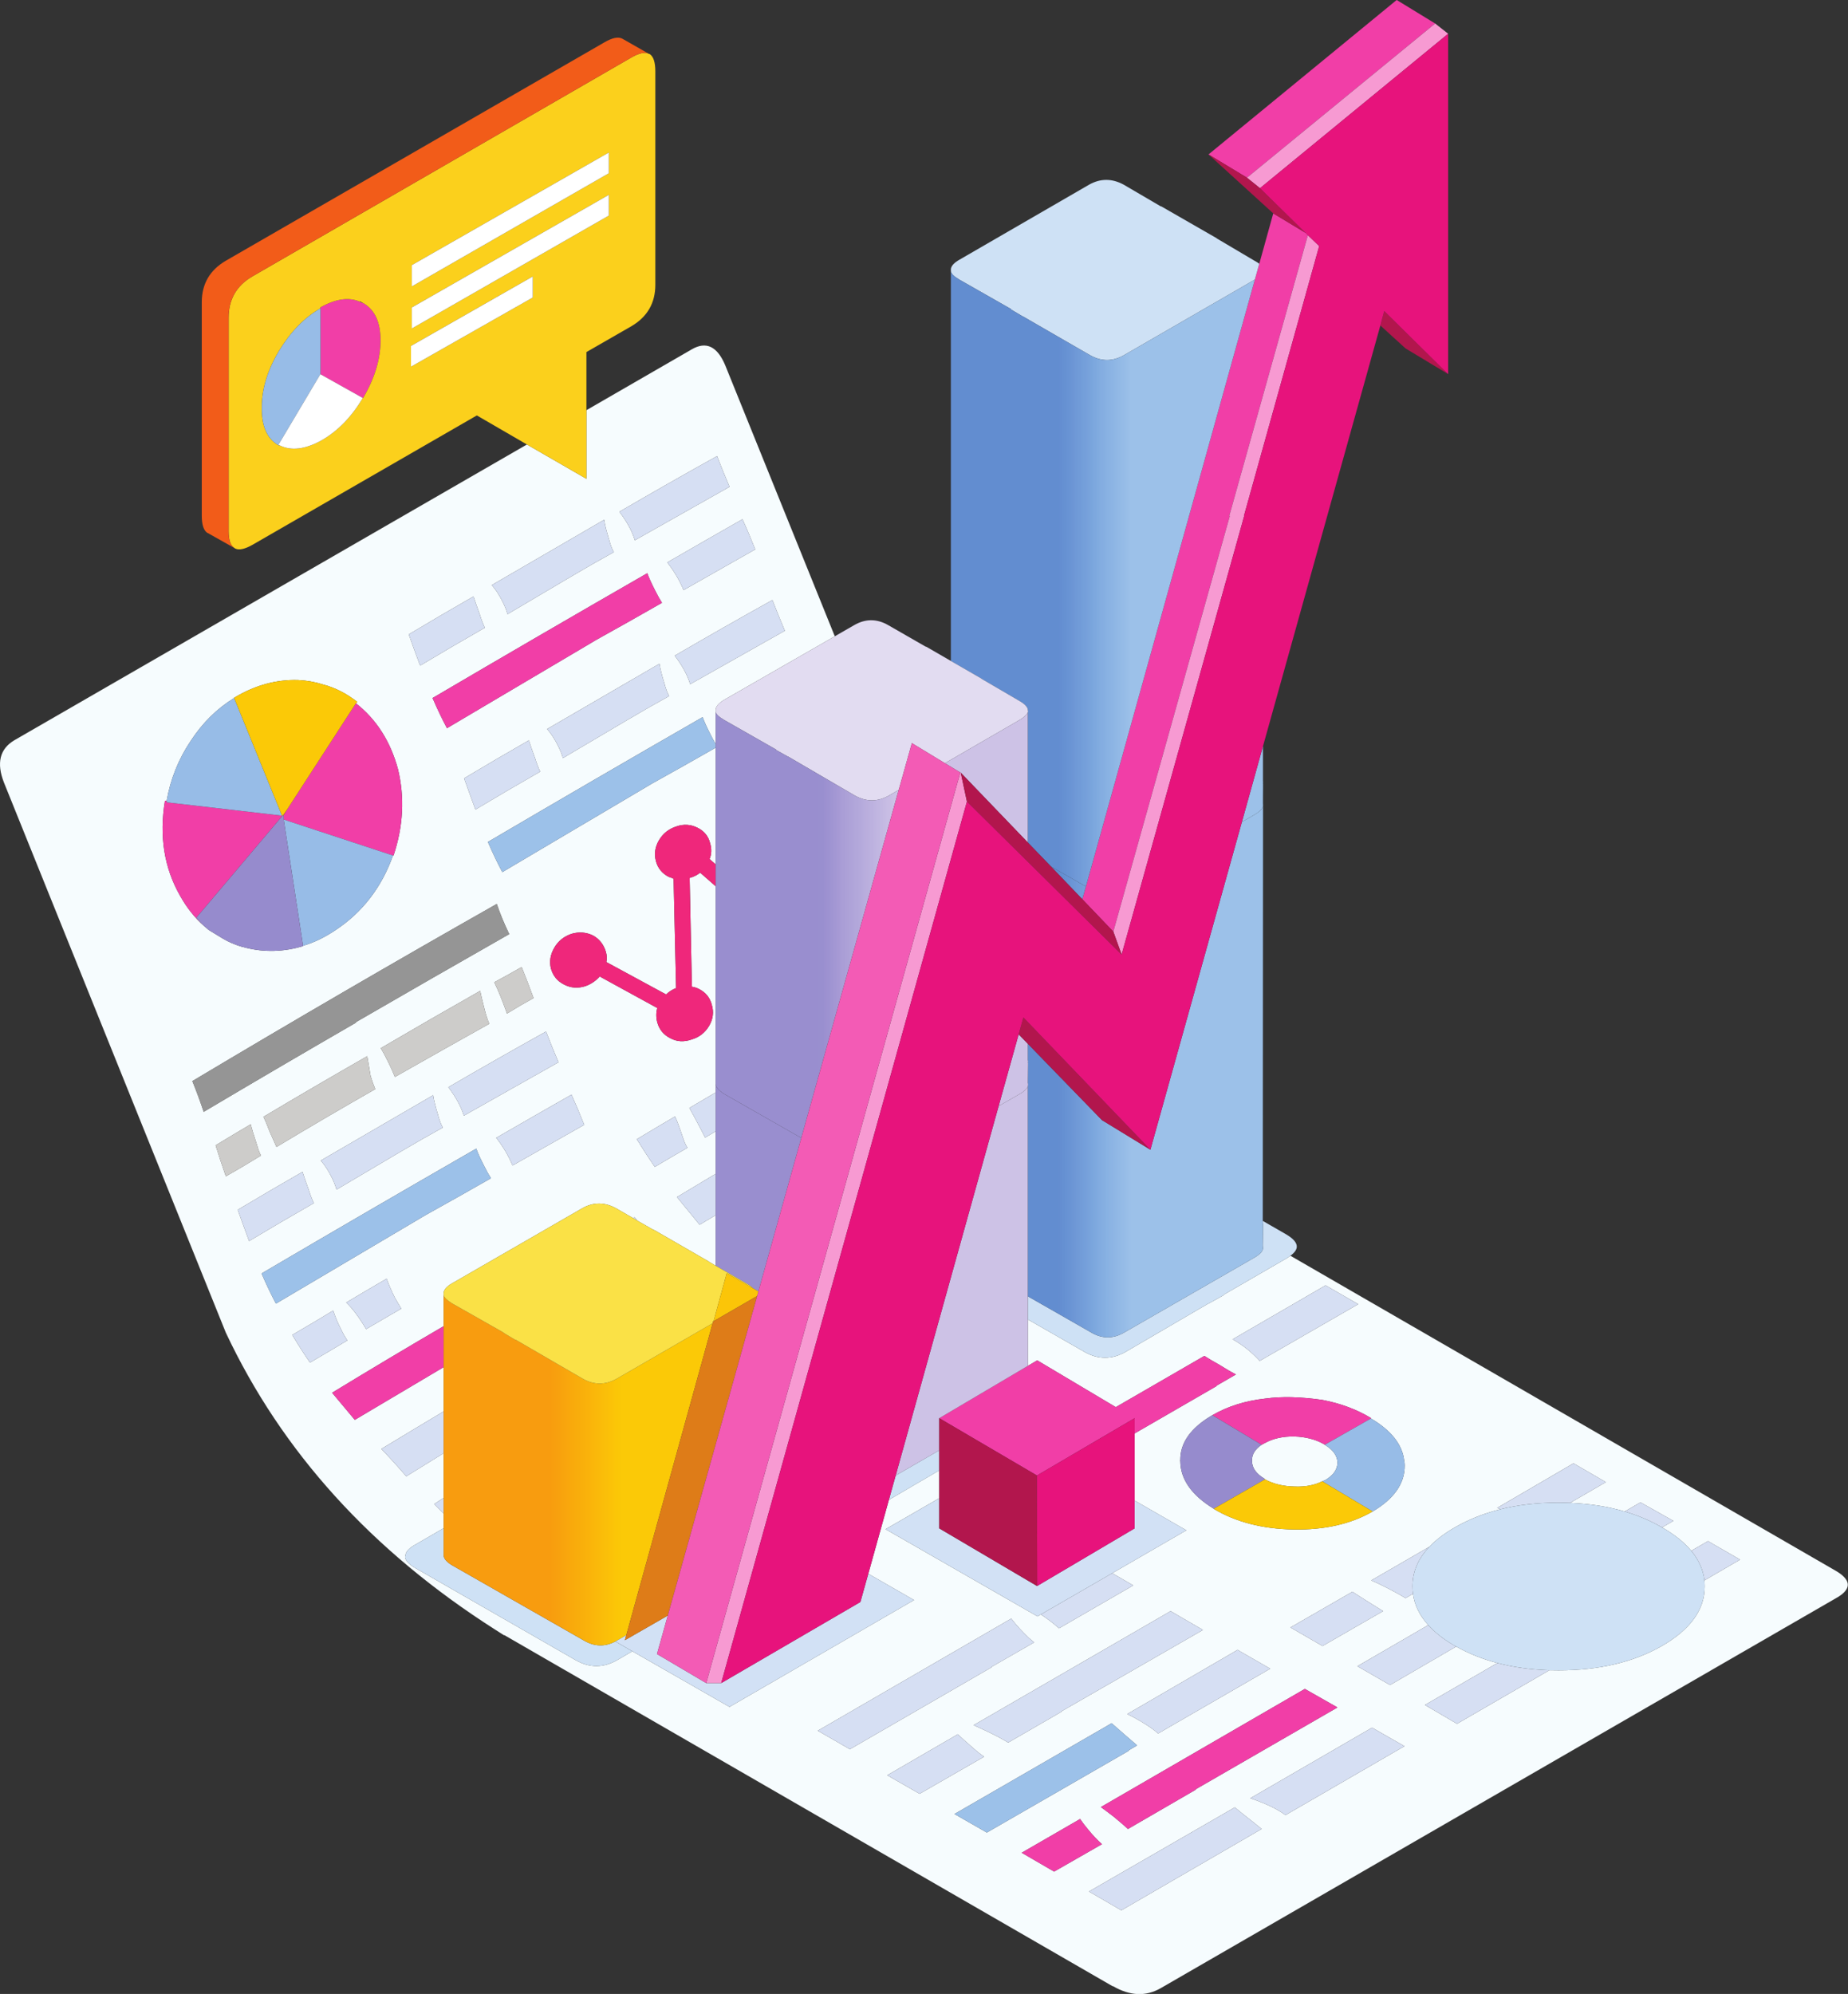 <?xml version="1.0" encoding="UTF-8"?><svg xmlns="http://www.w3.org/2000/svg" xmlns:xlink="http://www.w3.org/1999/xlink" height="360.2" preserveAspectRatio="xMidYMid meet" version="1.0" viewBox="0.0 -0.0 333.9 360.2" width="333.9" zoomAndPan="magnify"><rect x="0.0" y="-0.0" width="333.9" height="360.2" fill="#333333" stroke="none"/><defs><clipPath id="a"><path d="M 0 62 L 333.871 62 L 333.871 360.23 L 0 360.23 Z M 0 62"/></clipPath><clipPath id="b"><path d="M 65 54 L 66 54 L 66 55 L 65 55 Z M 65 54"/></clipPath><clipPath id="c"><path d="M 65.605 54.746 C 65.406 54.68 65.207 54.598 65.008 54.496 L 65.055 54.445 L 65.605 54.746"/></clipPath><clipPath id="d"><path d="M 51 146 L 52 146 L 52 148 L 51 148 Z M 51 146"/></clipPath><clipPath id="e"><path d="M 51.305 147.098 L 51.93 146.148 L 51.305 147.148 Z M 51.305 147.098"/></clipPath><clipPath id="g"><path d="M 171 48 L 229 48 L 229 161 L 171 161 Z M 171 48"/></clipPath><clipPath id="h"><path d="M 196.207 160.148 L 189.906 156.547 L 185.707 152.195 L 185.707 128.648 L 185.758 128.598 L 185.758 128.547 C 185.758 128.445 185.738 128.363 185.707 128.297 C 185.707 128.23 185.707 128.18 185.707 128.148 C 185.605 127.648 185.09 127.129 184.156 126.598 L 177.305 122.598 L 177.355 122.598 L 171.805 119.398 L 171.805 48.945 C 171.812 49.387 172.312 49.902 173.305 50.496 L 182.707 55.848 L 182.656 55.898 L 184.758 57.148 L 184.805 57.148 L 197.008 64.195 C 199.039 65.328 201.074 65.312 203.105 64.148 L 226.656 50.547 C 226.684 50.531 226.707 50.516 226.73 50.496 Z M 228.207 141.195 L 228.207 141.371 C 228.195 141.426 228.176 141.484 228.156 141.547 L 228.207 141.496 L 228.207 142.398 L 228.156 145.098 C 228.18 145.168 228.199 145.242 228.207 145.32 L 228.207 145.57 C 228.133 146.082 227.633 146.609 226.707 147.148 L 224.383 148.496 L 228.156 134.945 L 228.156 140.996 C 228.184 141.062 228.199 141.129 228.207 141.195"/></clipPath><clipPath id="j"><path d="M 185 134 L 229 134 L 229 242 L 185 242 Z M 185 134"/></clipPath><clipPath id="k"><path d="M 189.906 156.547 L 196.207 160.148 L 195.555 162.445 Z M 228.156 220.547 L 228.156 220.996 C 228.223 221.164 228.223 221.348 228.156 221.547 L 228.207 221.496 L 228.156 225.098 C 228.391 225.766 227.906 226.445 226.707 227.148 L 203.156 240.695 C 201.125 241.898 199.09 241.879 197.055 240.648 L 185.707 234.172 L 185.707 196.246 C 185.781 196.027 185.781 195.809 185.707 195.598 L 185.758 191.996 L 185.707 192.047 C 185.773 191.848 185.773 191.664 185.707 191.496 L 185.707 188.547 L 199.105 202.348 L 207.855 207.695 L 224.383 148.496 L 226.707 147.148 C 227.633 146.609 228.133 146.082 228.207 145.57 Z M 228.207 145.32 C 228.199 145.242 228.18 145.168 228.156 145.098 L 228.207 142.398 Z M 228.207 141.371 L 228.207 141.496 L 228.156 141.547 C 228.176 141.484 228.195 141.426 228.207 141.371 Z M 228.156 134.945 L 228.207 134.773 L 228.207 141.195 C 228.199 141.129 228.184 141.062 228.156 140.996 L 228.156 134.945"/></clipPath><clipPath id="m"><path d="M 129 195 L 186 195 L 186 267 L 129 267 Z M 129 195"/></clipPath><clipPath id="n"><path d="M 144.781 205.57 L 137.031 233.297 L 136.082 232.746 C 135.84 232.484 135.48 232.219 135.008 231.945 L 129.309 228.648 L 129.309 195.773 C 129.32 196.363 129.82 196.973 130.809 197.598 Z M 185.707 238.348 L 185.707 246.746 L 169.707 256.195 L 169.707 261.996 L 161.832 266.547 L 180.43 199.82 L 184.207 197.648 C 185.047 197.168 185.547 196.703 185.707 196.246 L 185.707 238.348"/></clipPath><clipPath id="p"><path d="M 80 233 L 129 233 L 129 298 L 80 298 Z M 80 233"/></clipPath><clipPath id="q"><path d="M 80.156 270.598 L 80.156 233.898 C 80.164 234.301 80.664 234.82 81.656 235.445 L 91.008 240.746 L 91.008 240.797 L 93.105 242.047 L 93.207 242.047 L 105.355 249.098 C 107.391 250.23 109.422 250.215 111.457 249.047 L 128.758 239.047 L 113.156 295.398 L 111.508 296.348 C 111.398 296.41 111.289 296.469 111.184 296.523 C 109.258 297.539 107.332 297.465 105.406 296.297 L 81.656 282.746 C 80.656 282.148 80.156 281.531 80.156 280.898 L 80.156 270.598"/></clipPath><clipPath id="s"><path d="M 129 128 L 186 128 L 186 206 L 129 206 Z M 129 128"/></clipPath><clipPath id="t"><path d="M 185.707 128.648 L 185.707 152.195 L 173.605 139.598 C 173.605 139.562 173.59 139.547 173.555 139.547 L 173.508 139.547 L 170.73 137.871 L 184.156 130.098 C 185.023 129.598 185.539 129.113 185.707 128.648 Z M 129.309 135.07 L 129.309 128.547 C 129.312 128.953 129.812 129.453 130.809 130.047 L 140.207 135.398 L 140.156 135.445 L 142.309 136.648 L 142.355 136.648 L 154.508 143.746 C 156.574 144.879 158.621 144.863 160.656 143.695 L 162.383 142.695 L 144.781 205.57 L 130.809 197.598 C 129.82 196.973 129.32 196.363 129.309 195.773 L 129.309 184.348 C 129.309 184.281 129.309 184.215 129.309 184.148 Z M 185.707 196.246 C 185.547 196.703 185.047 197.168 184.207 197.648 L 180.43 199.82 L 184.055 186.848 L 185.707 188.547 L 185.707 191.496 C 185.773 191.664 185.773 191.848 185.707 192.047 L 185.758 191.996 L 185.707 195.598 C 185.781 195.809 185.781 196.027 185.707 196.246"/></clipPath><linearGradient gradientTransform="matrix(14.725 -47.825 47.336 16.314 43.998 171.376)" gradientUnits="userSpaceOnUse" id="f" x1=".506" x2=".529" xlink:actuate="onLoad" xlink:show="other" xlink:type="simple" xmlns:xlink="http://www.w3.org/1999/xlink" y1="0" y2="0"><stop offset="0" stop-color="#a73020"/><stop offset=".5" stop-color="#a73020"/><stop offset="1" stop-color="#a72f20"/></linearGradient><linearGradient gradientTransform="matrix(57 0 0 57 171.556 104.547)" gradientUnits="userSpaceOnUse" id="i" x1=".004" x2=".994" xlink:actuate="onLoad" xlink:show="other" xlink:type="simple" xmlns:xlink="http://www.w3.org/1999/xlink" y1="0" y2="0"><stop offset="0" stop-color="#628dd0"/><stop offset=".25" stop-color="#628dd0"/><stop offset=".313" stop-color="#628dd0"/><stop offset=".344" stop-color="#628dd0"/><stop offset=".348" stop-color="#638dd1"/><stop offset=".352" stop-color="#648ed1"/><stop offset=".355" stop-color="#648fd2"/><stop offset=".359" stop-color="#6590d2"/><stop offset=".363" stop-color="#6691d2"/><stop offset=".367" stop-color="#6691d3"/><stop offset=".371" stop-color="#6792d3"/><stop offset=".375" stop-color="#6893d4"/><stop offset=".379" stop-color="#6994d4"/><stop offset=".383" stop-color="#6a94d4"/><stop offset=".387" stop-color="#6b95d5"/><stop offset=".391" stop-color="#6d96d5"/><stop offset=".395" stop-color="#6e97d6"/><stop offset=".398" stop-color="#6f98d6"/><stop offset=".402" stop-color="#6f99d7"/><stop offset=".406" stop-color="#709ad7"/><stop offset=".41" stop-color="#719bd8"/><stop offset=".414" stop-color="#719bd8"/><stop offset=".418" stop-color="#729dd9"/><stop offset=".422" stop-color="#739ed9"/><stop offset=".426" stop-color="#749fda"/><stop offset=".43" stop-color="#759fda"/><stop offset=".434" stop-color="#76a0da"/><stop offset=".438" stop-color="#77a1db"/><stop offset=".441" stop-color="#78a2db"/><stop offset=".445" stop-color="#78a3dc"/><stop offset=".449" stop-color="#79a4dc"/><stop offset=".453" stop-color="#7aa6dd"/><stop offset=".457" stop-color="#7ca7de"/><stop offset=".461" stop-color="#7da8de"/><stop offset=".465" stop-color="#7ea9df"/><stop offset=".469" stop-color="#7faadf"/><stop offset=".473" stop-color="#80abdf"/><stop offset=".477" stop-color="#82ace0"/><stop offset=".48" stop-color="#83ade0"/><stop offset=".484" stop-color="#84ade1"/><stop offset=".488" stop-color="#85aee1"/><stop offset=".492" stop-color="#85afe1"/><stop offset=".496" stop-color="#87b0e2"/><stop offset=".5" stop-color="#88b1e2"/><stop offset=".504" stop-color="#89b2e3"/><stop offset=".508" stop-color="#8ab3e3"/><stop offset=".512" stop-color="#8bb3e3"/><stop offset=".516" stop-color="#8cb4e4"/><stop offset=".52" stop-color="#8db5e4"/><stop offset=".523" stop-color="#8eb6e4"/><stop offset=".527" stop-color="#8fb7e5"/><stop offset=".531" stop-color="#90b7e5"/><stop offset=".535" stop-color="#91b8e5"/><stop offset=".539" stop-color="#92b9e6"/><stop offset=".543" stop-color="#93bae6"/><stop offset=".547" stop-color="#94bbe6"/><stop offset=".551" stop-color="#95bbe7"/><stop offset=".555" stop-color="#96bce7"/><stop offset=".559" stop-color="#97bde7"/><stop offset=".563" stop-color="#98bee8"/><stop offset=".566" stop-color="#99bee8"/><stop offset=".57" stop-color="#9abfe8"/><stop offset=".574" stop-color="#9bc0e9"/><stop offset=".578" stop-color="#9cc1e9"/><stop offset=".594" stop-color="#9cc1e9"/><stop offset=".625" stop-color="#9cc1e9"/><stop offset=".75" stop-color="#9cc1e9"/><stop offset="1" stop-color="#9cc1e9"/></linearGradient><linearGradient gradientTransform="matrix(57 0 0 57 171.556 188.178)" gradientUnits="userSpaceOnUse" id="l" x1=".248" x2=".997" xlink:actuate="onLoad" xlink:show="other" xlink:type="simple" xmlns:xlink="http://www.w3.org/1999/xlink" y1="0" y2="0"><stop offset="0" stop-color="#628dd0"/><stop offset=".125" stop-color="#628dd0"/><stop offset=".133" stop-color="#638dd0"/><stop offset=".137" stop-color="#648ed1"/><stop offset=".141" stop-color="#648ed1"/><stop offset=".145" stop-color="#648fd2"/><stop offset=".148" stop-color="#6590d2"/><stop offset=".152" stop-color="#6590d2"/><stop offset=".156" stop-color="#6691d3"/><stop offset=".16" stop-color="#6792d3"/><stop offset=".164" stop-color="#6792d3"/><stop offset=".168" stop-color="#6893d4"/><stop offset=".172" stop-color="#6993d4"/><stop offset=".176" stop-color="#6994d4"/><stop offset=".18" stop-color="#6a94d4"/><stop offset=".184" stop-color="#6b95d5"/><stop offset=".188" stop-color="#6c96d5"/><stop offset=".191" stop-color="#6d96d5"/><stop offset=".195" stop-color="#6e97d6"/><stop offset=".199" stop-color="#6e98d6"/><stop offset=".203" stop-color="#6f98d6"/><stop offset=".207" stop-color="#7099d7"/><stop offset=".211" stop-color="#709ad7"/><stop offset=".215" stop-color="#719ad7"/><stop offset=".219" stop-color="#719bd8"/><stop offset=".223" stop-color="#729cd8"/><stop offset=".227" stop-color="#729cd8"/><stop offset=".23" stop-color="#739dd9"/><stop offset=".234" stop-color="#739eda"/><stop offset=".238" stop-color="#749fda"/><stop offset=".242" stop-color="#759fda"/><stop offset=".246" stop-color="#75a0da"/><stop offset=".25" stop-color="#76a1db"/><stop offset=".254" stop-color="#77a1db"/><stop offset=".258" stop-color="#78a2db"/><stop offset=".262" stop-color="#78a3dc"/><stop offset=".266" stop-color="#79a4dc"/><stop offset=".27" stop-color="#7aa5dd"/><stop offset=".273" stop-color="#7aa6dd"/><stop offset=".277" stop-color="#7ba7dd"/><stop offset=".281" stop-color="#7da7de"/><stop offset=".285" stop-color="#7da8de"/><stop offset=".289" stop-color="#7ea9df"/><stop offset=".293" stop-color="#7faadf"/><stop offset=".297" stop-color="#80aadf"/><stop offset=".301" stop-color="#81abe0"/><stop offset=".305" stop-color="#82ace0"/><stop offset=".309" stop-color="#82ade0"/><stop offset=".313" stop-color="#83ade1"/><stop offset=".316" stop-color="#84aee1"/><stop offset=".32" stop-color="#85aee1"/><stop offset=".324" stop-color="#85afe1"/><stop offset=".328" stop-color="#86b0e2"/><stop offset=".332" stop-color="#87b1e2"/><stop offset=".336" stop-color="#88b2e3"/><stop offset=".34" stop-color="#89b2e3"/><stop offset=".344" stop-color="#8ab2e3"/><stop offset=".348" stop-color="#8bb3e3"/><stop offset=".352" stop-color="#8bb4e3"/><stop offset=".355" stop-color="#8cb4e4"/><stop offset=".359" stop-color="#8db5e4"/><stop offset=".363" stop-color="#8eb5e4"/><stop offset=".367" stop-color="#8eb6e4"/><stop offset=".371" stop-color="#8fb7e5"/><stop offset=".375" stop-color="#90b7e5"/><stop offset=".379" stop-color="#91b8e5"/><stop offset=".383" stop-color="#91b8e5"/><stop offset=".387" stop-color="#92b9e6"/><stop offset=".391" stop-color="#93bae6"/><stop offset=".395" stop-color="#94bae6"/><stop offset=".398" stop-color="#94bbe6"/><stop offset=".402" stop-color="#95bbe7"/><stop offset=".406" stop-color="#96bce7"/><stop offset=".41" stop-color="#97bde7"/><stop offset=".414" stop-color="#97bde7"/><stop offset=".418" stop-color="#98bee8"/><stop offset=".422" stop-color="#99bee8"/><stop offset=".426" stop-color="#9abfe8"/><stop offset=".43" stop-color="#9abfe8"/><stop offset=".434" stop-color="#9bc0e9"/><stop offset=".438" stop-color="#9cc1e9"/><stop offset=".5" stop-color="#9cc1e9"/><stop offset="1" stop-color="#9cc1e9"/></linearGradient><linearGradient gradientTransform="matrix(57 0 0 57 129.106 231.16)" gradientUnits="userSpaceOnUse" id="o" x1=".004" x2=".993" xlink:actuate="onLoad" xlink:show="other" xlink:type="simple" xmlns:xlink="http://www.w3.org/1999/xlink" y1="0" y2="0"><stop offset="0" stop-color="#998ecf"/><stop offset=".25" stop-color="#998ecf"/><stop offset=".313" stop-color="#998ecf"/><stop offset=".344" stop-color="#998fcf"/><stop offset=".348" stop-color="#9b90cf"/><stop offset=".352" stop-color="#9b90d0"/><stop offset=".355" stop-color="#9c91d0"/><stop offset=".359" stop-color="#9d92d1"/><stop offset=".363" stop-color="#9e93d1"/><stop offset=".367" stop-color="#9f94d2"/><stop offset=".371" stop-color="#a095d2"/><stop offset=".375" stop-color="#a195d2"/><stop offset=".379" stop-color="#a296d3"/><stop offset=".383" stop-color="#a397d3"/><stop offset=".387" stop-color="#a498d4"/><stop offset=".391" stop-color="#a699d4"/><stop offset=".395" stop-color="#a79ad5"/><stop offset=".398" stop-color="#a89bd5"/><stop offset=".402" stop-color="#a99cd5"/><stop offset=".406" stop-color="#aa9dd6"/><stop offset=".41" stop-color="#aa9ed6"/><stop offset=".414" stop-color="#ab9fd7"/><stop offset=".418" stop-color="#aba0d7"/><stop offset=".422" stop-color="#aca1d7"/><stop offset=".426" stop-color="#ada2d8"/><stop offset=".43" stop-color="#aea3d8"/><stop offset=".434" stop-color="#aea3d9"/><stop offset=".438" stop-color="#afa4d9"/><stop offset=".441" stop-color="#b0a5d9"/><stop offset=".445" stop-color="#b1a6da"/><stop offset=".449" stop-color="#b2a6da"/><stop offset=".453" stop-color="#b2a7da"/><stop offset=".457" stop-color="#b3a8db"/><stop offset=".461" stop-color="#b4a9db"/><stop offset=".465" stop-color="#b5aadc"/><stop offset=".469" stop-color="#b6abdc"/><stop offset=".473" stop-color="#b7acdd"/><stop offset=".477" stop-color="#b8addd"/><stop offset=".48" stop-color="#b9addd"/><stop offset=".484" stop-color="#baaedd"/><stop offset=".488" stop-color="#baafde"/><stop offset=".492" stop-color="#bbb0de"/><stop offset=".496" stop-color="#bcb1df"/><stop offset=".5" stop-color="#bcb1df"/><stop offset=".504" stop-color="#bdb2df"/><stop offset=".508" stop-color="#beb3e0"/><stop offset=".512" stop-color="#bfb4e0"/><stop offset=".516" stop-color="#c0b5e0"/><stop offset=".52" stop-color="#c1b6e1"/><stop offset=".523" stop-color="#c1b7e1"/><stop offset=".527" stop-color="#c2b8e2"/><stop offset=".531" stop-color="#c3b8e2"/><stop offset=".535" stop-color="#c4b9e2"/><stop offset=".539" stop-color="#c5bae3"/><stop offset=".543" stop-color="#c6bbe3"/><stop offset=".547" stop-color="#c6bce3"/><stop offset=".551" stop-color="#c7bce4"/><stop offset=".555" stop-color="#c8bde4"/><stop offset=".559" stop-color="#c9bee5"/><stop offset=".563" stop-color="#cabfe5"/><stop offset=".566" stop-color="#cbc0e5"/><stop offset=".57" stop-color="#cbc1e6"/><stop offset=".574" stop-color="#ccc2e6"/><stop offset=".578" stop-color="#cdc2e6"/><stop offset=".594" stop-color="#cdc2e6"/><stop offset=".625" stop-color="#cdc2e6"/><stop offset=".75" stop-color="#cdc2e6"/><stop offset="1" stop-color="#cdc2e6"/></linearGradient><linearGradient gradientTransform="matrix(57 0 0 57 79.907 265.565)" gradientUnits="userSpaceOnUse" id="r" x1=".004" x2=".857" xlink:actuate="onLoad" xlink:show="other" xlink:type="simple" xmlns:xlink="http://www.w3.org/1999/xlink" y1="0" y2="0"><stop offset="0" stop-color="#f89c0f"/><stop offset=".25" stop-color="#f89c0f"/><stop offset=".375" stop-color="#f89c0f"/><stop offset=".391" stop-color="#f89c0f"/><stop offset=".398" stop-color="#f89c0e"/><stop offset=".402" stop-color="#f89d0e"/><stop offset=".406" stop-color="#f89e0e"/><stop offset=".41" stop-color="#f89f0e"/><stop offset=".414" stop-color="#f89f0e"/><stop offset=".422" stop-color="#f8a00e"/><stop offset=".426" stop-color="#f8a10e"/><stop offset=".43" stop-color="#f8a10e"/><stop offset=".434" stop-color="#f8a20d"/><stop offset=".438" stop-color="#f8a30d"/><stop offset=".441" stop-color="#f8a30d"/><stop offset=".445" stop-color="#f8a40d"/><stop offset=".449" stop-color="#f8a50d"/><stop offset=".453" stop-color="#f9a50d"/><stop offset=".457" stop-color="#f9a60d"/><stop offset=".461" stop-color="#f9a70d"/><stop offset=".465" stop-color="#f9a70d"/><stop offset=".469" stop-color="#f9a80c"/><stop offset=".477" stop-color="#f9a90c"/><stop offset=".48" stop-color="#f9aa0c"/><stop offset=".484" stop-color="#f9aa0c"/><stop offset=".488" stop-color="#f9ab0c"/><stop offset=".492" stop-color="#f9ac0c"/><stop offset=".496" stop-color="#f9ac0c"/><stop offset=".5" stop-color="#f9ad0c"/><stop offset=".504" stop-color="#f9ad0c"/><stop offset=".508" stop-color="#f9ae0b"/><stop offset=".516" stop-color="#f9af0b"/><stop offset=".52" stop-color="#f9b00b"/><stop offset=".523" stop-color="#f9b00b"/><stop offset=".527" stop-color="#fab10b"/><stop offset=".531" stop-color="#fab20b"/><stop offset=".539" stop-color="#fab20b"/><stop offset=".543" stop-color="#fab30b"/><stop offset=".547" stop-color="#fab40a"/><stop offset=".551" stop-color="#fab50a"/><stop offset=".555" stop-color="#fab60a"/><stop offset=".559" stop-color="#fab60a"/><stop offset=".563" stop-color="#fab70a"/><stop offset=".566" stop-color="#fab80a"/><stop offset=".57" stop-color="#fab90a"/><stop offset=".574" stop-color="#fab90a"/><stop offset=".578" stop-color="#faba0a"/><stop offset=".582" stop-color="#fabb09"/><stop offset=".586" stop-color="#fabc09"/><stop offset=".59" stop-color="#fabc09"/><stop offset=".594" stop-color="#fabd09"/><stop offset=".598" stop-color="#fabe09"/><stop offset=".602" stop-color="#fabf09"/><stop offset=".609" stop-color="#fabf09"/><stop offset=".613" stop-color="#fbc008"/><stop offset=".617" stop-color="#fbc108"/><stop offset=".621" stop-color="#fbc208"/><stop offset=".625" stop-color="#fbc208"/><stop offset=".629" stop-color="#fbc308"/><stop offset=".633" stop-color="#fbc408"/><stop offset=".637" stop-color="#fbc508"/><stop offset=".641" stop-color="#fbc607"/><stop offset=".648" stop-color="#fbc607"/><stop offset=".652" stop-color="#fbc707"/><stop offset=".656" stop-color="#fac807"/><stop offset=".66" stop-color="#fbc807"/><stop offset=".664" stop-color="#fbc907"/><stop offset=".672" stop-color="#fbc907"/><stop offset=".688" stop-color="#fbc907"/><stop offset=".75" stop-color="#fbc907"/><stop offset="1" stop-color="#fbc907"/></linearGradient><linearGradient gradientTransform="matrix(57 0 0 57 129.106 167.06)" gradientUnits="userSpaceOnUse" id="u" x1=".004" x2=".994" xlink:actuate="onLoad" xlink:show="other" xlink:type="simple" xmlns:xlink="http://www.w3.org/1999/xlink" y1="0" y2="0"><stop offset="0" stop-color="#998ecf"/><stop offset=".25" stop-color="#998ecf"/><stop offset=".313" stop-color="#998ecf"/><stop offset=".344" stop-color="#998fcf"/><stop offset=".348" stop-color="#9b90d0"/><stop offset=".352" stop-color="#9c90d0"/><stop offset=".355" stop-color="#9d91d0"/><stop offset=".359" stop-color="#9d92d1"/><stop offset=".363" stop-color="#9e93d1"/><stop offset=".367" stop-color="#9f94d2"/><stop offset=".371" stop-color="#a095d2"/><stop offset=".375" stop-color="#a195d2"/><stop offset=".379" stop-color="#a296d3"/><stop offset=".383" stop-color="#a397d3"/><stop offset=".387" stop-color="#a598d4"/><stop offset=".391" stop-color="#a699d4"/><stop offset=".395" stop-color="#a79ad5"/><stop offset=".398" stop-color="#a89cd5"/><stop offset=".402" stop-color="#a99dd6"/><stop offset=".406" stop-color="#aa9ed6"/><stop offset=".41" stop-color="#aa9ed6"/><stop offset=".414" stop-color="#ab9fd7"/><stop offset=".418" stop-color="#aca0d7"/><stop offset=".422" stop-color="#ada1d7"/><stop offset=".426" stop-color="#ada2d8"/><stop offset=".43" stop-color="#aea3d8"/><stop offset=".434" stop-color="#afa3d9"/><stop offset=".438" stop-color="#b0a4d9"/><stop offset=".441" stop-color="#b0a5d9"/><stop offset=".445" stop-color="#b1a6da"/><stop offset=".449" stop-color="#b2a7da"/><stop offset=".453" stop-color="#b2a7da"/><stop offset=".457" stop-color="#b3a8db"/><stop offset=".461" stop-color="#b4a9db"/><stop offset=".465" stop-color="#b5aadc"/><stop offset=".469" stop-color="#b6abdc"/><stop offset=".473" stop-color="#b7acdd"/><stop offset=".477" stop-color="#b8addd"/><stop offset=".48" stop-color="#b9addd"/><stop offset=".484" stop-color="#baaedd"/><stop offset=".488" stop-color="#baafde"/><stop offset=".492" stop-color="#bbb0de"/><stop offset=".496" stop-color="#bcb1df"/><stop offset=".5" stop-color="#bcb1df"/><stop offset=".504" stop-color="#bdb2df"/><stop offset=".508" stop-color="#beb4e0"/><stop offset=".512" stop-color="#bfb4e0"/><stop offset=".516" stop-color="#c0b5e1"/><stop offset=".52" stop-color="#c1b6e1"/><stop offset=".523" stop-color="#c1b7e1"/><stop offset=".527" stop-color="#c2b8e2"/><stop offset=".531" stop-color="#c3b8e2"/><stop offset=".535" stop-color="#c4b9e2"/><stop offset=".539" stop-color="#c5bae3"/><stop offset=".543" stop-color="#c6bbe3"/><stop offset=".547" stop-color="#c7bce4"/><stop offset=".551" stop-color="#c8bde4"/><stop offset=".555" stop-color="#c9bde4"/><stop offset=".559" stop-color="#c9bee5"/><stop offset=".563" stop-color="#cac0e5"/><stop offset=".566" stop-color="#cbc0e5"/><stop offset=".57" stop-color="#ccc1e6"/><stop offset=".574" stop-color="#ccc2e6"/><stop offset=".578" stop-color="#cdc2e6"/><stop offset=".594" stop-color="#cdc2e6"/><stop offset=".625" stop-color="#cdc2e6"/><stop offset=".75" stop-color="#cdc2e6"/><stop offset="1" stop-color="#cdc2e6"/></linearGradient></defs><g><g clip-path="url(#a)"><path d="M 226.355 329.098 C 225.023 328.062 223.941 327.195 223.105 326.496 L 196.758 341.695 L 202.605 345.098 L 227.957 330.398 C 227.457 329.996 226.922 329.562 226.355 329.098 Z M 206.008 310.898 C 207.375 311.695 208.457 312.445 209.258 313.148 L 229.508 301.445 L 223.605 298.047 L 203.656 309.648 C 204.391 309.98 205.172 310.398 206.008 310.898 Z M 247.906 312.098 L 225.906 324.848 C 228.738 325.812 230.855 326.828 232.258 327.898 L 253.758 315.445 Z M 235.758 305.098 L 198.906 326.445 C 199.605 326.945 200.406 327.547 201.305 328.246 C 202.273 329.047 203.105 329.766 203.805 330.398 L 216.055 323.297 L 216.008 323.246 L 241.656 308.445 Z M 244.355 287.547 L 233.156 293.996 L 238.957 297.348 L 249.906 291.047 C 247.641 289.648 245.789 288.48 244.355 287.547 Z M 227.605 245.848 L 245.406 235.598 L 239.508 232.195 L 222.707 241.945 C 224.508 242.945 226.141 244.246 227.605 245.848 Z M 227.957 260.996 C 228.156 260.898 228.305 260.812 228.406 260.746 C 228.473 260.711 228.539 260.68 228.605 260.648 C 230.074 259.848 231.824 259.465 233.855 259.496 C 235.824 259.562 237.523 259.98 238.957 260.746 C 239.09 260.812 239.207 260.879 239.305 260.945 C 239.34 260.945 239.355 260.961 239.355 260.996 C 240.855 261.898 241.625 262.961 241.656 264.195 C 241.656 265.461 240.906 266.531 239.406 267.398 C 239.238 267.461 239.074 267.531 238.906 267.598 C 237.508 268.297 235.875 268.613 234.008 268.547 C 231.906 268.516 230.09 268.078 228.555 267.246 C 228.555 267.211 228.539 267.18 228.508 267.148 C 226.973 266.246 226.207 265.164 226.207 263.898 C 226.172 262.766 226.758 261.797 227.957 260.996 Z M 219.305 272.547 L 219.258 272.547 C 223.258 274.945 228.074 276.195 233.707 276.297 C 239.305 276.398 244.074 275.312 248.008 273.047 C 251.906 270.746 253.84 267.961 253.805 264.695 C 253.805 264.398 253.773 264.113 253.707 263.848 C 253.375 260.945 251.375 258.414 247.707 256.246 L 247.758 256.195 C 245.191 254.629 242.258 253.531 238.957 252.898 C 237.191 252.629 235.324 252.465 233.355 252.398 C 231.691 252.363 230.105 252.445 228.605 252.648 C 225.008 253.047 221.824 254.047 219.055 255.648 C 215.156 257.914 213.223 260.629 213.258 263.797 C 213.223 263.863 213.223 263.914 213.258 263.945 C 213.289 267.246 215.305 270.113 219.305 272.547 Z M 283.68 271.496 L 290.156 267.746 L 284.305 264.348 L 270.508 272.398 C 270.695 272.473 270.887 272.559 271.082 272.648 C 268.113 273.387 265.391 274.473 262.906 275.898 C 261.004 276.984 259.453 278.16 258.258 279.422 L 247.758 285.496 C 248.457 285.797 249.207 286.148 250.008 286.547 C 251.539 287.312 252.855 288.031 253.957 288.695 L 255.305 287.922 C 255.578 289.961 256.496 291.844 258.055 293.57 L 245.258 300.996 L 251.156 304.398 L 263.105 297.445 C 265.379 298.723 267.863 299.715 270.555 300.422 L 257.457 307.996 L 263.258 311.398 L 279.906 301.746 L 279.855 301.723 C 280.438 301.738 281.02 301.746 281.605 301.746 C 288.906 301.746 295.125 300.281 300.258 297.348 C 305.422 294.379 308.008 290.797 308.008 286.598 C 308.008 286.227 307.988 285.859 307.957 285.496 L 314.406 281.746 L 308.605 278.398 L 305.582 280.148 C 304.32 278.621 302.562 277.211 300.305 275.922 L 302.355 274.746 L 296.406 271.398 L 293.555 273.047 C 290.539 272.152 287.246 271.637 283.68 271.496 Z M 178.305 331.047 L 203.906 316.297 L 203.855 316.246 L 205.457 315.297 C 204.824 314.766 204.105 314.148 203.305 313.445 C 202.305 312.578 201.488 311.863 200.855 311.297 L 172.457 327.695 Z M 190.457 338.098 L 199.105 333.148 C 198.273 332.414 197.441 331.531 196.605 330.496 C 196.039 329.828 195.555 329.195 195.156 328.598 L 184.605 334.695 Z M 175.906 315.848 C 174.672 314.781 173.723 313.93 173.055 313.297 L 160.309 320.695 L 166.156 324.047 L 177.805 317.348 C 177.172 316.914 176.539 316.414 175.906 315.848 Z M 191.758 309.246 L 191.707 309.195 L 217.355 294.445 L 211.508 291.047 L 175.906 311.648 C 176.672 311.98 177.539 312.379 178.508 312.848 C 179.973 313.547 181.191 314.195 182.156 314.797 Z M 186.855 296.695 C 186.555 296.461 186.258 296.211 185.957 295.945 C 184.723 294.781 183.641 293.598 182.707 292.398 L 147.758 312.648 L 153.559 315.996 L 179.156 301.195 L 179.105 301.148 Z M 71.355 234.445 C 70.758 233.246 70.258 232.098 69.855 230.996 C 67.391 232.43 64.957 233.863 62.555 235.297 C 63.656 236.328 64.855 237.93 66.156 240.098 C 68.258 238.863 70.371 237.629 72.508 236.398 C 72.172 235.863 71.789 235.215 71.355 234.445 Z M 61.656 240.195 C 61.09 239.129 60.605 237.98 60.207 236.746 C 57.738 238.246 55.273 239.715 52.805 241.148 C 53.773 242.781 54.84 244.445 56.008 246.148 C 58.238 244.848 60.488 243.516 62.758 242.148 C 62.355 241.547 61.988 240.898 61.656 240.195 Z M 55.805 214.996 C 55.305 213.629 54.922 212.531 54.656 211.695 C 50.691 213.965 46.789 216.246 42.957 218.547 C 43.59 220.348 44.273 222.23 45.008 224.195 C 48.84 221.898 52.738 219.613 56.707 217.348 C 56.371 216.648 56.074 215.863 55.805 214.996 Z M 40.805 212.496 C 42.941 211.297 45.055 210.047 47.156 208.746 C 46.891 208.246 46.656 207.629 46.457 206.898 C 45.855 205.098 45.473 203.828 45.305 203.098 C 43.207 204.328 41.09 205.598 38.957 206.898 C 39.523 208.73 40.141 210.598 40.805 212.496 Z M 66.355 190.797 C 60.055 194.398 53.805 198.047 47.605 201.746 C 47.941 202.445 48.305 203.328 48.707 204.398 C 49.172 205.43 49.59 206.363 49.957 207.195 C 55.891 203.629 61.84 200.148 67.805 196.746 C 67.508 196.047 67.223 195.246 66.957 194.348 C 66.691 192.781 66.488 191.598 66.355 190.797 Z M 92.605 210.547 C 96.906 208.113 101.223 205.664 105.559 203.195 C 104.789 201.266 104.023 199.445 103.258 197.746 C 98.691 200.348 94.156 202.945 89.656 205.547 C 90.891 207.113 91.871 208.781 92.605 210.547 Z M 78.258 197.848 C 71.422 201.812 64.656 205.746 57.957 209.648 C 58.691 210.48 59.371 211.547 60.008 212.848 C 60.34 213.516 60.605 214.195 60.805 214.898 C 64.641 212.629 68.473 210.363 72.305 208.098 C 74.84 206.598 77.406 205.129 80.008 203.695 C 79.672 203.098 79.391 202.348 79.156 201.445 C 78.691 199.945 78.391 198.746 78.258 197.848 Z M 87.508 210.695 C 86.805 209.328 86.324 208.266 86.055 207.496 C 72.723 215.164 59.789 222.68 47.258 230.047 C 48.09 231.98 48.957 233.797 49.855 235.496 C 58.855 230.164 67.871 224.828 76.906 219.496 C 80.871 217.297 84.805 215.078 88.707 212.848 C 88.305 212.215 87.906 211.496 87.508 210.695 Z M 86.758 178.996 C 80.758 182.398 74.773 185.848 68.805 189.348 C 69.207 190.016 69.691 190.93 70.258 192.098 C 70.723 193.062 71.09 193.879 71.355 194.547 C 76.988 191.348 82.672 188.148 88.406 184.945 C 88.074 184.18 87.773 183.246 87.508 182.148 C 87.141 180.715 86.891 179.664 86.758 178.996 Z M 94.258 174.695 C 92.621 175.629 90.973 176.547 89.305 177.445 C 90.008 178.879 90.773 180.766 91.605 183.098 C 93.172 182.129 94.773 181.195 96.406 180.297 C 95.707 178.398 94.988 176.531 94.258 174.695 Z M 98.656 186.348 C 92.723 189.648 86.84 192.996 81.008 196.398 C 82.371 198.195 83.305 199.914 83.805 201.547 C 89.473 198.348 95.172 195.129 100.906 191.898 C 100.105 189.996 99.355 188.148 98.656 186.348 Z M 139.559 108.398 C 133.621 111.695 127.738 115.047 121.906 118.445 C 123.273 120.246 124.207 121.965 124.707 123.598 C 130.371 120.398 136.074 117.18 141.809 113.945 C 141.008 112.047 140.258 110.195 139.559 108.398 Z M 123.508 106.598 C 127.809 104.164 132.121 101.715 136.457 99.246 C 135.691 97.312 134.922 95.496 134.156 93.797 C 129.59 96.398 125.059 98.996 120.559 101.598 C 121.789 103.164 122.773 104.828 123.508 106.598 Z M 129.559 82.398 C 123.621 85.695 117.738 89.047 111.906 92.445 C 113.273 94.246 114.207 95.965 114.707 97.598 C 120.371 94.398 126.074 91.18 131.809 87.945 C 131.008 86.047 130.258 84.195 129.559 82.398 Z M 89.758 163.297 C 71.289 173.766 52.957 184.43 34.758 195.297 C 35.523 197.195 36.207 199.047 36.805 200.848 C 45.906 195.445 55.074 190.078 64.305 184.746 L 64.305 184.648 C 73.406 179.379 82.641 174.078 92.008 168.746 C 91.105 166.879 90.355 165.062 89.758 163.297 Z M 80.758 131.547 C 89.758 126.215 98.773 120.879 107.809 115.547 C 111.773 113.348 115.707 111.129 119.605 108.898 C 119.207 108.266 118.809 107.547 118.406 106.746 C 117.707 105.379 117.223 104.312 116.957 103.547 C 103.621 111.215 90.691 118.73 78.156 126.098 C 78.988 128.031 79.855 129.848 80.758 131.547 Z M 96.707 137.047 C 96.207 135.68 95.824 134.578 95.555 133.746 C 91.59 136.016 87.691 138.297 83.855 140.598 C 84.488 142.398 85.172 144.281 85.906 146.246 C 89.738 143.945 93.641 141.664 97.605 139.398 C 97.273 138.695 96.973 137.914 96.707 137.047 Z M 100.906 134.898 C 101.238 135.562 101.508 136.246 101.707 136.945 C 105.539 134.68 109.371 132.414 113.207 130.148 C 115.738 128.648 118.309 127.18 120.906 125.746 C 120.574 125.148 120.289 124.398 120.059 123.496 C 119.59 121.996 119.289 120.797 119.156 119.898 C 112.324 123.863 105.559 127.797 98.855 131.695 C 99.59 132.531 100.273 133.598 100.906 134.898 Z M 42.305 126.098 C 39.207 127.996 36.59 130.578 34.457 133.848 C 32.258 137.113 30.805 140.73 30.105 144.695 L 29.805 144.648 C 28.738 151.047 29.656 156.781 32.555 161.848 C 33.746 163.977 35.172 165.773 36.832 167.246 L 37.707 167.996 L 40.258 169.547 C 41.324 170.18 42.488 170.68 43.758 171.047 C 43.957 171.078 44.156 171.129 44.355 171.195 C 47.789 172.062 51.273 171.965 54.805 170.898 L 54.758 170.848 C 56.723 170.281 58.691 169.328 60.656 167.996 C 65.488 164.797 68.941 160.312 71.008 154.547 L 71.105 154.547 C 72.871 149.246 73.141 144.047 71.906 138.945 C 70.539 133.914 68.008 129.945 64.305 127.047 L 64.555 126.797 C 62.59 125.266 60.523 124.215 58.355 123.648 C 56.891 123.18 55.371 122.914 53.805 122.848 C 49.941 122.746 46.191 123.766 42.555 125.898 C 42.523 125.93 42.488 125.965 42.457 125.996 C 42.391 126.031 42.324 126.047 42.258 126.047 Z M 75.906 120.246 C 79.738 117.945 83.641 115.664 87.605 113.398 C 87.273 112.695 86.973 111.914 86.707 111.047 C 86.207 109.68 85.824 108.578 85.555 107.746 C 81.59 110.016 77.691 112.297 73.855 114.598 C 74.488 116.398 75.172 118.281 75.906 120.246 Z M 91.707 110.945 C 95.539 108.68 99.371 106.414 103.207 104.148 C 105.738 102.648 108.309 101.18 110.906 99.746 C 110.574 99.148 110.289 98.398 110.059 97.496 C 109.59 95.996 109.289 94.797 109.156 93.898 C 102.324 97.863 95.555 101.797 88.855 105.695 C 89.59 106.531 90.273 107.598 90.906 108.898 C 91.238 109.562 91.508 110.246 91.707 110.945 Z M 115.059 205.797 C 116.059 207.43 117.141 209.098 118.309 210.797 C 120.273 209.629 122.238 208.48 124.207 207.348 C 123.941 206.914 123.707 206.414 123.508 205.848 C 122.738 203.547 122.223 202.164 121.957 201.695 C 119.621 203.062 117.324 204.43 115.059 205.797 Z M 188.055 291.648 C 189.094 292.305 190.191 293.137 191.355 294.148 L 204.758 286.398 L 200.957 284.195 L 214.355 276.445 L 205.008 271.07 L 205.008 258.945 L 219.805 250.398 L 219.758 250.348 L 223.305 248.297 C 222.473 247.863 221.508 247.297 220.406 246.598 C 219.273 245.965 218.34 245.414 217.605 244.945 L 201.605 254.195 L 187.406 245.746 L 185.707 246.746 L 185.707 238.348 L 195.906 244.195 C 198.406 245.629 200.906 245.629 203.406 244.195 L 218.305 235.496 L 218.355 235.496 L 221.055 233.996 L 221.008 233.945 L 232.406 227.348 C 232.684 227.184 232.934 227.016 233.156 226.848 L 331.406 283.598 C 334.473 285.297 334.672 286.945 332.008 288.547 L 209.656 359.195 C 206.988 360.695 204.141 360.562 201.105 358.797 L 201.008 358.797 L 91.156 295.398 L 91.055 295.398 L 89.406 294.348 C 67.141 280.148 50.941 262.281 40.805 240.746 L 0.707 141.348 C -0.66 137.848 -0.043 135.312 2.555 133.746 L 95.207 80.297 L 105.957 86.496 L 105.957 74.098 L 125.008 63.098 C 127.605 61.598 129.621 62.578 131.059 66.047 L 150.832 114.945 L 130.809 126.445 C 129.871 127.016 129.371 127.578 129.309 128.148 C 129.309 128.215 129.309 128.281 129.309 128.348 L 129.309 134.398 C 129.008 133.898 128.707 133.348 128.406 132.746 C 127.707 131.379 127.223 130.312 126.957 129.547 C 113.621 137.215 100.691 144.73 88.156 152.098 C 88.988 154.031 89.855 155.848 90.758 157.547 C 99.758 152.215 108.773 146.879 117.809 141.547 C 121.672 139.402 125.504 137.246 129.309 135.07 L 129.309 156.148 L 128.207 155.195 C 128.574 154.297 128.605 153.348 128.309 152.348 C 128.008 151.078 127.258 150.148 126.059 149.547 C 124.824 148.914 123.539 148.828 122.207 149.297 C 120.84 149.73 119.789 150.562 119.059 151.797 C 118.355 152.996 118.172 154.246 118.508 155.547 C 118.84 156.812 119.605 157.766 120.809 158.398 C 121.141 158.496 121.441 158.613 121.707 158.746 L 122.156 178.496 C 121.457 178.766 120.855 179.148 120.355 179.648 L 109.559 173.797 C 109.691 173.164 109.656 172.531 109.457 171.898 C 109.059 170.598 108.289 169.629 107.156 168.996 C 105.922 168.398 104.621 168.297 103.258 168.695 C 101.891 169.164 100.855 169.996 100.156 171.195 C 99.422 172.465 99.223 173.73 99.555 174.996 C 99.922 176.297 100.707 177.246 101.906 177.848 C 103.105 178.48 104.391 178.578 105.758 178.148 C 106.789 177.781 107.656 177.195 108.355 176.398 L 118.758 182.098 C 118.523 182.93 118.523 183.797 118.758 184.695 C 119.121 185.996 119.906 186.945 121.105 187.547 C 122.273 188.18 123.539 188.266 124.906 187.797 C 126.309 187.398 127.371 186.578 128.105 185.348 C 128.84 184.113 129.008 182.828 128.605 181.496 C 128.273 180.23 127.523 179.297 126.355 178.695 C 125.922 178.465 125.473 178.312 125.008 178.246 L 124.605 158.598 C 125.34 158.398 125.973 158.078 126.508 157.648 L 129.309 160.098 L 129.309 184.148 C 129.309 184.215 129.309 184.281 129.309 184.348 L 129.309 197.348 C 127.715 198.285 126.129 199.219 124.559 200.148 C 125.258 201.379 126.207 203.164 127.406 205.496 C 128.039 205.117 128.672 204.742 129.309 204.371 L 129.309 212.047 C 126.953 213.469 124.621 214.871 122.309 216.246 C 123.672 217.914 125.039 219.578 126.406 221.246 C 127.371 220.668 128.34 220.094 129.309 219.523 L 129.309 228.648 L 128.105 227.945 L 128.156 227.945 L 118.105 222.148 L 118.105 222.195 L 115.184 220.523 C 115.008 220.309 114.832 220.102 114.656 219.898 C 114.562 219.949 114.473 220 114.383 220.047 L 111.355 218.297 C 109.258 217.129 107.191 217.129 105.156 218.297 L 81.656 231.848 C 80.723 232.379 80.223 232.945 80.156 233.547 C 80.156 233.578 80.156 233.629 80.156 233.695 L 80.156 239.57 C 73.219 243.625 66.504 247.633 60.008 251.598 C 61.371 253.23 62.738 254.863 64.105 256.496 C 69.465 253.328 74.812 250.152 80.156 246.973 L 80.156 254.973 C 76.32 257.258 72.57 259.516 68.906 261.746 C 70.473 263.379 71.973 265.031 73.406 266.695 C 75.66 265.293 77.91 263.902 80.156 262.523 L 80.156 270.598 C 79.586 270.961 79.02 271.328 78.457 271.695 C 79.027 272.27 79.594 272.836 80.156 273.398 L 80.156 276.07 L 75.105 278.996 C 73.941 279.629 73.324 280.281 73.258 280.945 C 73.191 281.113 73.172 281.281 73.207 281.445 C 73.406 282.078 74.039 282.695 75.105 283.297 L 104.008 299.898 C 106.508 301.328 109.008 301.328 111.508 299.898 L 114.258 298.297 L 131.809 308.348 L 165.156 289.047 L 156.883 284.297 L 160.605 270.945 C 160.691 270.895 160.773 270.844 160.855 270.797 L 169.707 265.621 L 169.707 270.648 L 160.008 276.246 L 187.457 291.996 L 188.055 291.648" fill="#f6fcfe" fill-rule="evenodd"/></g><g><path d="M 300.305 275.922 L 300.258 275.898 C 298.199 274.707 295.965 273.758 293.555 273.047 L 296.406 271.398 L 302.355 274.746 Z M 206.008 310.898 C 205.172 310.398 204.391 309.98 203.656 309.648 L 223.605 298.047 L 229.508 301.445 L 209.258 313.148 C 208.457 312.445 207.375 311.695 206.008 310.898 Z M 226.355 329.098 C 226.922 329.562 227.457 329.996 227.957 330.398 L 202.605 345.098 L 196.758 341.695 L 223.105 326.496 C 223.941 327.195 225.023 328.062 226.355 329.098 Z M 307.957 285.496 C 307.734 283.574 306.941 281.789 305.582 280.148 L 308.605 278.398 L 314.406 281.746 Z M 270.555 300.422 C 273.426 301.176 276.523 301.609 279.855 301.723 L 279.906 301.746 L 263.258 311.398 L 257.457 307.996 Z M 247.906 312.098 L 253.758 315.445 L 232.258 327.898 C 230.855 326.828 228.738 325.812 225.906 324.848 Z M 258.055 293.57 C 259.277 294.926 260.895 296.184 262.906 297.348 C 262.969 297.383 263.039 297.414 263.105 297.445 L 251.156 304.398 L 245.258 300.996 Z M 244.355 287.547 C 245.789 288.48 247.641 289.648 249.906 291.047 L 238.957 297.348 L 233.156 293.996 Z M 258.258 279.422 C 256.223 281.562 255.207 283.953 255.207 286.598 C 255.207 287.047 255.238 287.488 255.305 287.922 L 253.957 288.695 C 252.855 288.031 251.539 287.312 250.008 286.547 C 249.207 286.148 248.457 285.797 247.758 285.496 Z M 227.605 245.848 C 226.141 244.246 224.508 242.945 222.707 241.945 L 239.508 232.195 L 245.406 235.598 Z M 283.68 271.496 C 283 271.461 282.309 271.445 281.605 271.445 C 277.812 271.445 274.305 271.848 271.082 272.648 C 270.887 272.559 270.695 272.473 270.508 272.398 L 284.305 264.348 L 290.156 267.746 Z M 186.855 296.695 L 179.105 301.148 L 179.156 301.195 L 153.559 315.996 L 147.758 312.648 L 182.707 292.398 C 183.641 293.598 184.723 294.781 185.957 295.945 C 186.258 296.211 186.555 296.461 186.855 296.695 Z M 191.758 309.246 L 182.156 314.797 C 181.191 314.195 179.973 313.547 178.508 312.848 C 177.539 312.379 176.672 311.98 175.906 311.648 L 211.508 291.047 L 217.355 294.445 L 191.707 309.195 Z M 175.906 315.848 C 176.539 316.414 177.172 316.914 177.805 317.348 L 166.156 324.047 L 160.309 320.695 L 173.055 313.297 C 173.723 313.93 174.672 314.781 175.906 315.848 Z M 188.055 291.648 L 200.957 284.195 L 204.758 286.398 L 191.355 294.148 C 190.191 293.137 189.094 292.305 188.055 291.648 Z M 80.156 273.398 C 79.594 272.836 79.027 272.27 78.457 271.695 C 79.02 271.328 79.586 270.961 80.156 270.598 Z M 80.156 262.523 C 77.91 263.902 75.66 265.293 73.406 266.695 C 71.973 265.031 70.473 263.379 68.906 261.746 C 72.57 259.516 76.32 257.258 80.156 254.973 Z M 55.805 214.996 C 56.074 215.863 56.371 216.648 56.707 217.348 C 52.738 219.613 48.84 221.898 45.008 224.195 C 44.273 222.23 43.59 220.348 42.957 218.547 C 46.789 216.246 50.691 213.965 54.656 211.695 C 54.922 212.531 55.305 213.629 55.805 214.996 Z M 61.656 240.195 C 61.988 240.898 62.355 241.547 62.758 242.148 C 60.488 243.516 58.238 244.848 56.008 246.148 C 54.84 244.445 53.773 242.781 52.805 241.148 C 55.273 239.715 57.738 238.246 60.207 236.746 C 60.605 237.98 61.09 239.129 61.656 240.195 Z M 71.355 234.445 C 71.789 235.215 72.172 235.863 72.508 236.398 C 70.371 237.629 68.258 238.863 66.156 240.098 C 64.855 237.93 63.656 236.328 62.555 235.297 C 64.957 233.863 67.391 232.43 69.855 230.996 C 70.258 232.098 70.758 233.246 71.355 234.445 Z M 78.258 197.848 C 78.391 198.746 78.691 199.945 79.156 201.445 C 79.391 202.348 79.672 203.098 80.008 203.695 C 77.406 205.129 74.84 206.598 72.305 208.098 C 68.473 210.363 64.641 212.629 60.805 214.898 C 60.605 214.195 60.34 213.516 60.008 212.848 C 59.371 211.547 58.691 210.48 57.957 209.648 C 64.656 205.746 71.422 201.812 78.258 197.848 Z M 92.605 210.547 C 91.871 208.781 90.891 207.113 89.656 205.547 C 94.156 202.945 98.691 200.348 103.258 197.746 C 104.023 199.445 104.789 201.266 105.559 203.195 C 101.223 205.664 96.906 208.113 92.605 210.547 Z M 98.656 186.348 C 99.355 188.148 100.105 189.996 100.906 191.898 C 95.172 195.129 89.473 198.348 83.805 201.547 C 83.305 199.914 82.371 198.195 81.008 196.398 C 86.84 192.996 92.723 189.648 98.656 186.348 Z M 114.383 220.047 C 114.473 220 114.562 219.949 114.656 219.898 C 114.832 220.102 115.008 220.309 115.184 220.523 Z M 129.309 204.371 C 128.672 204.742 128.039 205.117 127.406 205.496 C 126.207 203.164 125.258 201.379 124.559 200.148 C 126.129 199.219 127.715 198.285 129.309 197.348 Z M 115.059 205.797 C 117.324 204.43 119.621 203.062 121.957 201.695 C 122.223 202.164 122.738 203.547 123.508 205.848 C 123.707 206.414 123.941 206.914 124.207 207.348 C 122.238 208.48 120.273 209.629 118.309 210.797 C 117.141 209.098 116.059 207.43 115.059 205.797 Z M 129.309 212.047 L 129.309 219.523 C 128.34 220.094 127.371 220.668 126.406 221.246 C 125.039 219.578 123.672 217.914 122.309 216.246 C 124.621 214.871 126.953 213.469 129.309 212.047 Z M 129.559 82.398 C 130.258 84.195 131.008 86.047 131.809 87.945 C 126.074 91.18 120.371 94.398 114.707 97.598 C 114.207 95.965 113.273 94.246 111.906 92.445 C 117.738 89.047 123.621 85.695 129.559 82.398 Z M 123.508 106.598 C 122.773 104.828 121.789 103.164 120.559 101.598 C 125.059 98.996 129.59 96.398 134.156 93.797 C 134.922 95.496 135.691 97.312 136.457 99.246 C 132.121 101.715 127.809 104.164 123.508 106.598 Z M 139.559 108.398 C 140.258 110.195 141.008 112.047 141.809 113.945 C 136.074 117.18 130.371 120.398 124.707 123.598 C 124.207 121.965 123.273 120.246 121.906 118.445 C 127.738 115.047 133.621 111.695 139.559 108.398 Z M 100.906 134.898 C 100.273 133.598 99.59 132.531 98.855 131.695 C 105.559 127.797 112.324 123.863 119.156 119.898 C 119.289 120.797 119.59 121.996 120.059 123.496 C 120.289 124.398 120.574 125.148 120.906 125.746 C 118.309 127.18 115.738 128.648 113.207 130.148 C 109.371 132.414 105.539 134.68 101.707 136.945 C 101.508 136.246 101.238 135.562 100.906 134.898 Z M 96.707 137.047 C 96.973 137.914 97.273 138.695 97.605 139.398 C 93.641 141.664 89.738 143.945 85.906 146.246 C 85.172 144.281 84.488 142.398 83.855 140.598 C 87.691 138.297 91.59 136.016 95.555 133.746 C 95.824 134.578 96.207 135.68 96.707 137.047 Z M 91.707 110.945 C 91.508 110.246 91.238 109.562 90.906 108.898 C 90.273 107.598 89.59 106.531 88.855 105.695 C 95.555 101.797 102.324 97.863 109.156 93.898 C 109.289 94.797 109.59 95.996 110.059 97.496 C 110.289 98.398 110.574 99.148 110.906 99.746 C 108.309 101.18 105.738 102.648 103.207 104.148 C 99.371 106.414 95.539 108.68 91.707 110.945 Z M 75.906 120.246 C 75.172 118.281 74.488 116.398 73.855 114.598 C 77.691 112.297 81.59 110.016 85.555 107.746 C 85.824 108.578 86.207 109.68 86.707 111.047 C 86.973 111.914 87.273 112.695 87.605 113.398 C 83.641 115.664 79.738 117.945 75.906 120.246" fill="#d6dff3" fill-rule="evenodd"/></g><g><path d="M 235.758 305.098 L 241.656 308.445 L 216.008 323.246 L 216.055 323.297 L 203.805 330.398 C 203.105 329.766 202.273 329.047 201.305 328.246 C 200.406 327.547 199.605 326.945 198.906 326.445 Z M 247.707 256.246 L 239.355 260.996 C 239.355 260.961 239.34 260.945 239.305 260.945 C 239.207 260.879 239.09 260.812 238.957 260.746 C 237.523 259.98 235.824 259.562 233.855 259.496 C 231.824 259.465 230.074 259.848 228.605 260.648 C 228.539 260.68 228.473 260.711 228.406 260.746 C 228.305 260.812 228.156 260.898 227.957 260.996 L 219.055 255.648 C 221.824 254.047 225.008 253.047 228.605 252.648 C 230.105 252.445 231.691 252.363 233.355 252.398 C 235.324 252.465 237.191 252.629 238.957 252.898 C 242.258 253.531 245.191 254.629 247.758 256.195 Z M 190.457 338.098 L 184.605 334.695 L 195.156 328.598 C 195.555 329.195 196.039 329.828 196.605 330.496 C 197.441 331.531 198.273 332.414 199.105 333.148 Z M 80.156 239.57 L 80.156 246.973 C 74.812 250.152 69.465 253.328 64.105 256.496 C 62.738 254.863 61.371 253.23 60.008 251.598 C 66.504 247.633 73.219 243.625 80.156 239.57 Z M 205.008 258.945 L 205.008 256.195 L 187.355 266.547 L 169.707 256.195 L 185.707 246.746 L 187.406 245.746 L 201.605 254.195 L 217.605 244.945 C 218.34 245.414 219.273 245.965 220.406 246.598 C 221.508 247.297 222.473 247.863 223.305 248.297 L 219.758 250.348 L 219.805 250.398 Z M 80.758 131.547 C 79.855 129.848 78.988 128.031 78.156 126.098 C 90.691 118.73 103.621 111.215 116.957 103.547 C 117.223 104.312 117.707 105.379 118.406 106.746 C 118.809 107.547 119.207 108.266 119.605 108.898 C 115.707 111.129 111.773 113.348 107.809 115.547 C 98.773 120.879 89.758 126.215 80.758 131.547 Z M 30.105 144.695 C 30.105 144.797 30.121 144.879 30.156 144.945 L 50.957 147.348 L 51.008 147.398 L 35.457 165.797 C 35.895 166.316 36.352 166.801 36.832 167.246 C 35.172 165.773 33.746 163.977 32.555 161.848 C 29.656 156.781 28.738 151.047 29.805 144.648 Z M 51.93 146.148 L 64.305 127.047 C 68.008 129.945 70.539 133.914 71.906 138.945 C 73.141 144.047 72.871 149.246 71.105 154.547 L 71.008 154.547 L 51.258 148.047 L 51.258 147.348 L 51.105 147.297 L 51.207 147.297 L 51.207 147.148 L 51.258 147.297 L 51.305 147.148 Z M 65.008 54.496 C 65.207 54.598 65.406 54.68 65.605 54.746 L 65.805 54.848 C 67.773 56.078 68.758 58.297 68.758 61.496 C 68.758 64.863 67.707 68.328 65.605 71.898 L 65.555 71.898 L 57.883 67.598 L 57.855 67.598 L 57.906 67.547 L 57.906 55.695 L 57.855 55.547 C 60.621 53.98 63.008 53.629 65.008 54.496 Z M 259.305 4.246 L 225.305 32.098 L 218.355 27.898 L 252.355 -0.004 Z M 196.207 160.148 L 226.73 50.496 L 227.531 47.648 L 230.055 38.547 L 235.855 42.047 L 235.957 42.098 L 236.305 42.496 L 222.105 93.195 L 222.207 93.195 L 201.156 168.297 L 195.555 162.445 L 196.207 160.148" fill="#f13ea7" fill-rule="evenodd"/></g><g><path d="M 178.305 331.047 L 172.457 327.695 L 200.855 311.297 C 201.488 311.863 202.305 312.578 203.305 313.445 C 204.105 314.148 204.824 314.766 205.457 315.297 L 203.855 316.246 L 203.906 316.297 Z M 87.508 210.695 C 87.906 211.496 88.305 212.215 88.707 212.848 C 84.805 215.078 80.871 217.297 76.906 219.496 C 67.871 224.828 58.855 230.164 49.855 235.496 C 48.957 233.797 48.09 231.98 47.258 230.047 C 59.789 222.68 72.723 215.164 86.055 207.496 C 86.324 208.266 86.805 209.328 87.508 210.695 Z M 129.309 134.398 L 129.309 135.07 C 125.504 137.246 121.672 139.402 117.809 141.547 C 108.773 146.879 99.758 152.215 90.758 157.547 C 89.855 155.848 88.988 154.031 88.156 152.098 C 100.691 144.73 113.621 137.215 126.957 129.547 C 127.223 130.312 127.707 131.379 128.406 132.746 C 128.707 133.348 129.008 133.898 129.309 134.398" fill="#9cc1e9" fill-rule="evenodd"/></g><g><path d="M 89.758 163.297 C 90.355 165.062 91.105 166.879 92.008 168.746 C 82.641 174.078 73.406 179.379 64.305 184.648 L 64.305 184.746 C 55.074 190.078 45.906 195.445 36.805 200.848 C 36.207 199.047 35.523 197.195 34.758 195.297 C 52.957 184.43 71.289 173.766 89.758 163.297" fill="#959595" fill-rule="evenodd"/></g><g><path d="M 66.355 190.797 C 66.488 191.598 66.691 192.781 66.957 194.348 C 67.223 195.246 67.508 196.047 67.805 196.746 C 61.84 200.148 55.891 203.629 49.957 207.195 C 49.59 206.363 49.172 205.43 48.707 204.398 C 48.305 203.328 47.941 202.445 47.605 201.746 C 53.805 198.047 60.055 194.398 66.355 190.797 Z M 40.805 212.496 C 40.141 210.598 39.523 208.73 38.957 206.898 C 41.09 205.598 43.207 204.328 45.305 203.098 C 45.473 203.828 45.855 205.098 46.457 206.898 C 46.656 207.629 46.891 208.246 47.156 208.746 C 45.055 210.047 42.941 211.297 40.805 212.496 Z M 94.258 174.695 C 94.988 176.531 95.707 178.398 96.406 180.297 C 94.773 181.195 93.172 182.129 91.605 183.098 C 90.773 180.766 90.008 178.879 89.305 177.445 C 90.973 176.547 92.621 175.629 94.258 174.695 Z M 86.758 178.996 C 86.891 179.664 87.141 180.715 87.508 182.148 C 87.773 183.246 88.074 184.18 88.406 184.945 C 82.672 188.148 76.988 191.348 71.355 194.547 C 71.09 193.879 70.723 193.062 70.258 192.098 C 69.691 190.93 69.207 190.016 68.805 189.348 C 74.773 185.848 80.758 182.398 86.758 178.996" fill="#cdccca" fill-rule="evenodd"/></g><g><path d="M 129.309 156.148 L 129.309 160.098 L 126.508 157.648 C 125.973 158.078 125.34 158.398 124.605 158.598 L 125.008 178.246 C 125.473 178.312 125.922 178.465 126.355 178.695 C 127.523 179.297 128.273 180.23 128.605 181.496 C 129.008 182.828 128.84 184.113 128.105 185.348 C 127.371 186.578 126.309 187.398 124.906 187.797 C 123.539 188.266 122.273 188.18 121.105 187.547 C 119.906 186.945 119.121 185.996 118.758 184.695 C 118.523 183.797 118.523 182.93 118.758 182.098 L 108.355 176.398 C 107.656 177.195 106.789 177.781 105.758 178.148 C 104.391 178.578 103.105 178.48 101.906 177.848 C 100.707 177.246 99.922 176.297 99.555 174.996 C 99.223 173.73 99.422 172.465 100.156 171.195 C 100.855 169.996 101.891 169.164 103.258 168.695 C 104.621 168.297 105.922 168.398 107.156 168.996 C 108.289 169.629 109.059 170.598 109.457 171.898 C 109.656 172.531 109.691 173.164 109.559 173.797 L 120.355 179.648 C 120.855 179.148 121.457 178.766 122.156 178.496 L 121.707 158.746 C 121.441 158.613 121.141 158.496 120.809 158.398 C 119.605 157.766 118.84 156.812 118.508 155.547 C 118.172 154.246 118.355 152.996 119.059 151.797 C 119.789 150.562 120.84 149.73 122.207 149.297 C 123.539 148.828 124.824 148.914 126.059 149.547 C 127.258 150.148 128.008 151.078 128.309 152.348 C 128.605 153.348 128.574 154.297 128.207 155.195 L 129.309 156.148" fill="#ef277b" fill-rule="evenodd"/></g><g><path d="M 74.258 66.246 L 96.258 53.746 L 96.258 49.945 L 74.258 62.496 Z M 110.008 35.195 L 74.406 55.547 L 74.406 59.348 L 110.008 38.945 Z M 110.008 27.547 L 74.406 47.898 L 74.406 51.746 L 110.008 31.297 Z M 65.605 54.746 L 65.055 54.445 L 65.008 54.496 C 63.008 53.629 60.621 53.98 57.855 55.547 L 57.906 55.695 C 55.008 57.363 52.508 59.93 50.406 63.398 C 48.305 66.93 47.273 70.363 47.305 73.695 C 47.273 76.93 48.223 79.148 50.156 80.348 C 50.258 80.379 50.355 80.43 50.457 80.496 L 50.508 80.445 C 52.574 81.48 55.074 81.195 58.008 79.598 C 60.973 77.93 63.488 75.363 65.555 71.898 L 65.605 71.898 C 67.707 68.328 68.758 64.863 68.758 61.496 C 68.758 58.297 67.773 56.078 65.805 54.848 Z M 105.957 74.098 L 105.957 86.496 L 95.207 80.297 L 86.156 75.047 L 45.656 98.398 C 44.258 99.195 43.207 99.43 42.508 99.098 C 42.441 99.062 42.391 99.031 42.355 98.996 C 41.656 98.562 41.305 97.547 41.305 95.945 L 41.305 57.398 C 41.305 54.062 42.758 51.562 45.656 49.898 L 114.059 10.398 C 115.48 9.57 116.555 9.352 117.281 9.746 L 117.355 9.746 C 118.059 10.18 118.406 11.23 118.406 12.898 L 118.406 51.445 C 118.406 54.746 116.957 57.246 114.059 58.945 L 105.957 63.598 L 105.957 74.098" fill="#fbd01c" fill-rule="evenodd"/></g><g><path d="M 117.281 9.746 C 116.555 9.352 115.48 9.57 114.059 10.398 L 45.656 49.898 C 42.758 51.562 41.305 54.062 41.305 57.398 L 41.305 95.945 C 41.305 97.547 41.656 98.562 42.355 98.996 L 37.555 96.297 L 37.508 96.297 C 36.805 95.863 36.457 94.812 36.457 93.148 L 36.457 54.598 C 36.457 51.297 37.906 48.797 40.805 47.098 L 109.207 7.648 C 110.641 6.812 111.723 6.598 112.457 6.996 L 117.281 9.746" fill="#f25c19" fill-rule="evenodd"/></g><g clip-path="url(#b)"><g clip-path="url(#c)" clip-rule="evenodd"><path d="M 64.875 54.672 L 65.457 55.008 L 65.734 54.523 L 65.156 54.188 Z M 64.875 54.672" fill="#59812b"/></g></g><g><path d="M 248.008 273.047 L 238.906 267.598 C 239.074 267.531 239.238 267.461 239.406 267.398 C 240.906 266.531 241.656 265.461 241.656 264.195 C 241.625 262.961 240.855 261.898 239.355 260.996 L 247.707 256.246 C 251.375 258.414 253.375 260.945 253.707 263.848 C 253.773 264.113 253.805 264.398 253.805 264.695 C 253.84 267.961 251.906 270.746 248.008 273.047 Z M 42.305 126.098 L 50.957 147.348 L 30.156 144.945 C 30.121 144.879 30.105 144.797 30.105 144.695 C 30.805 140.73 32.258 137.113 34.457 133.848 C 36.59 130.578 39.207 127.996 42.305 126.098 Z M 54.758 170.848 L 51.258 148.047 L 71.008 154.547 C 68.941 160.312 65.488 164.797 60.656 167.996 C 58.691 169.328 56.723 170.281 54.758 170.848 Z M 57.883 67.598 L 50.305 80.348 C 50.371 80.379 50.441 80.414 50.508 80.445 L 50.457 80.496 C 50.355 80.43 50.258 80.379 50.156 80.348 C 48.223 79.148 47.273 76.93 47.305 73.695 C 47.273 70.363 48.305 66.93 50.406 63.398 C 52.508 59.93 55.008 57.363 57.906 55.695 L 57.906 67.547 L 57.855 67.598 L 57.883 67.598" fill="#97bce7" fill-rule="evenodd"/></g><g><path d="M 110.008 27.547 L 110.008 31.297 L 74.406 51.746 L 74.406 47.898 Z M 110.008 35.195 L 110.008 38.945 L 74.406 59.348 L 74.406 55.547 Z M 74.258 66.246 L 74.258 62.496 L 96.258 49.945 L 96.258 53.746 Z M 65.555 71.898 C 63.488 75.363 60.973 77.93 58.008 79.598 C 55.074 81.195 52.574 81.48 50.508 80.445 C 50.441 80.414 50.371 80.379 50.305 80.348 L 57.883 67.598 L 65.555 71.898" fill="#fff" fill-rule="evenodd"/></g><g><path d="M 228.555 267.246 L 219.305 272.547 C 215.305 270.113 213.289 267.246 213.258 263.945 C 213.223 263.914 213.223 263.863 213.258 263.797 C 213.223 260.629 215.156 257.914 219.055 255.648 L 227.957 260.996 C 226.758 261.797 226.172 262.766 226.207 263.898 C 226.207 265.164 226.973 266.246 228.508 267.148 C 228.539 267.18 228.555 267.211 228.555 267.246 Z M 51.258 148.047 L 54.758 170.848 L 54.805 170.898 C 51.273 171.965 47.789 172.062 44.355 171.195 C 44.156 171.129 43.957 171.078 43.758 171.047 C 42.488 170.68 41.324 170.18 40.258 169.547 L 37.707 167.996 L 36.832 167.246 C 36.352 166.801 35.895 166.316 35.457 165.797 L 51.008 147.398 L 51.156 147.148 L 51.207 147.297 L 51.105 147.297 L 51.258 147.398 L 51.258 148.047" fill="#968bcd" fill-rule="evenodd"/></g><g><path d="M 219.305 272.547 L 228.555 267.246 C 230.09 268.078 231.906 268.516 234.008 268.547 C 235.875 268.613 237.508 268.297 238.906 267.598 L 248.008 273.047 C 244.074 275.312 239.305 276.398 233.707 276.297 C 228.074 276.195 223.258 274.945 219.258 272.547 Z M 64.305 127.047 L 51.93 146.148 L 51.305 147.098 L 51.207 147.148 L 51.207 147.297 L 51.156 147.148 L 51.008 147.398 L 50.957 147.348 L 42.305 126.098 L 42.258 126.047 C 42.324 126.047 42.391 126.031 42.457 125.996 C 42.488 125.965 42.523 125.93 42.555 125.898 C 46.191 123.766 49.941 122.746 53.805 122.848 C 55.371 122.914 56.891 123.18 58.355 123.648 C 60.523 124.215 62.59 125.266 64.555 126.797 L 64.305 127.047" fill="#fbc907" fill-rule="evenodd"/></g><g clip-path="url(#d)"><g clip-path="url(#e)" clip-rule="evenodd"><path d="M 51.027 147.051 L 51.871 147.34 L 52.211 146.242 L 51.367 145.953 Z M 51.027 147.051" fill="url(#f)"/></g></g><g><path d="M 51.258 147.398 L 51.105 147.297 L 51.258 147.348 Z M 51.305 147.148 L 51.258 147.297 L 51.207 147.148 L 51.305 147.098 L 51.305 147.148" fill="#fac009" fill-rule="evenodd"/></g><g><path d="M 279.855 301.723 C 276.523 301.609 273.426 301.176 270.555 300.422 C 267.863 299.715 265.379 298.723 263.105 297.445 C 263.039 297.414 262.969 297.383 262.906 297.348 C 260.895 296.184 259.277 294.926 258.055 293.57 C 256.496 291.844 255.578 289.961 255.305 287.922 C 255.238 287.488 255.207 287.047 255.207 286.598 C 255.207 283.953 256.223 281.562 258.258 279.422 C 259.453 278.16 261.004 276.984 262.906 275.898 C 265.391 274.473 268.113 273.387 271.082 272.648 C 274.305 271.848 277.812 271.445 281.605 271.445 C 282.309 271.445 283 271.461 283.68 271.496 C 287.246 271.637 290.539 272.152 293.555 273.047 C 295.965 273.758 298.199 274.707 300.258 275.898 L 300.305 275.922 C 302.562 277.211 304.32 278.621 305.582 280.148 C 306.941 281.789 307.734 283.574 307.957 285.496 C 307.988 285.859 308.008 286.227 308.008 286.598 C 308.008 290.797 305.422 294.379 300.258 297.348 C 295.125 300.281 288.906 301.746 281.605 301.746 C 281.02 301.746 280.438 301.738 279.855 301.723 Z M 80.156 276.07 L 80.156 280.898 C 80.156 281.531 80.656 282.148 81.656 282.746 L 105.406 296.297 C 107.332 297.465 109.258 297.539 111.184 296.523 L 114.258 298.297 L 111.508 299.898 C 109.008 301.328 106.508 301.328 104.008 299.898 L 75.105 283.297 C 74.039 282.695 73.406 282.078 73.207 281.445 C 73.172 281.281 73.191 281.113 73.258 280.945 C 73.324 280.281 73.941 279.629 75.105 278.996 Z M 169.707 265.621 L 160.855 270.797 C 160.773 270.844 160.691 270.895 160.605 270.945 L 161.832 266.547 L 169.707 261.996 Z M 227.531 47.648 L 226.73 50.496 C 226.707 50.516 226.684 50.531 226.656 50.547 L 203.105 64.148 C 201.074 65.312 199.039 65.328 197.008 64.195 L 184.805 57.148 L 184.758 57.148 L 182.656 55.898 L 182.707 55.848 L 173.305 50.496 C 172.312 49.902 171.812 49.387 171.805 48.945 L 171.805 48.797 C 171.805 48.73 171.805 48.664 171.805 48.598 C 171.875 48.031 172.375 47.48 173.305 46.945 L 196.805 33.348 C 198.84 32.215 200.906 32.215 203.008 33.348 L 209.758 37.297 L 209.758 37.246 L 219.855 43.047 L 219.805 43.047 L 226.656 47.098 C 227.004 47.285 227.297 47.469 227.531 47.648 Z M 233.156 226.848 C 232.934 227.016 232.684 227.184 232.406 227.348 L 221.008 233.945 L 221.055 233.996 L 218.355 235.496 L 218.305 235.496 L 203.406 244.195 C 200.906 245.629 198.406 245.629 195.906 244.195 L 185.707 238.348 L 185.707 234.172 L 197.055 240.648 C 199.09 241.879 201.125 241.898 203.156 240.695 L 226.707 227.148 C 227.906 226.445 228.391 225.766 228.156 225.098 L 228.207 221.496 L 228.156 221.547 C 228.223 221.348 228.223 221.164 228.156 220.996 L 228.156 220.547 L 232.406 222.996 C 233.707 223.766 234.34 224.516 234.305 225.246 C 234.281 225.766 233.898 226.297 233.156 226.848" fill="#cee1f5" fill-rule="evenodd"/></g><g clip-path="url(#g)"><g clip-path="url(#h)" clip-rule="evenodd"><path d="M 171.805 48.945 L 171.805 160.148 L 228.207 160.148 L 228.207 48.945 Z M 171.805 48.945" fill="url(#i)"/></g></g><g clip-path="url(#j)"><g clip-path="url(#k)" clip-rule="evenodd"><path d="M 185.707 134.773 L 185.707 241.898 L 228.391 241.898 L 228.391 134.773 Z M 185.707 134.773" fill="url(#l)"/></g></g><g><path d="M 129.309 128.547 L 129.309 128.348 C 129.309 128.281 129.309 128.215 129.309 128.148 C 129.371 127.578 129.871 127.016 130.809 126.445 L 150.832 114.945 L 154.309 112.945 C 156.371 111.746 158.441 111.746 160.508 112.945 L 167.305 116.848 L 167.305 116.797 L 171.805 119.398 L 177.355 122.598 L 177.305 122.598 L 184.156 126.598 C 185.09 127.129 185.605 127.648 185.707 128.148 C 185.707 128.18 185.707 128.23 185.707 128.297 C 185.738 128.363 185.758 128.445 185.758 128.547 L 185.758 128.598 L 185.707 128.648 C 185.539 129.113 185.023 129.598 184.156 130.098 L 170.73 137.871 L 164.758 134.246 L 162.383 142.695 L 160.656 143.695 C 158.621 144.863 156.574 144.879 154.508 143.746 L 142.355 136.648 L 142.309 136.648 L 140.156 135.445 L 140.207 135.398 L 130.809 130.047 C 129.812 129.453 129.312 128.953 129.309 128.547" fill="#e2dcf1" fill-rule="evenodd"/></g><g clip-path="url(#m)"><g clip-path="url(#n)" clip-rule="evenodd"><path d="M 129.309 195.773 L 129.309 266.547 L 185.707 266.547 L 185.707 195.773 Z M 129.309 195.773" fill="url(#o)"/></g></g><g clip-path="url(#p)"><g clip-path="url(#q)" clip-rule="evenodd"><path d="M 80.156 233.898 L 80.156 297.539 L 128.758 297.539 L 128.758 233.898 Z M 80.156 233.898" fill="url(#r)"/></g></g><g><path d="M 128.758 239.047 L 111.457 249.047 C 109.422 250.215 107.391 250.23 105.355 249.098 L 93.207 242.047 L 93.105 242.047 L 91.008 240.797 L 91.008 240.746 L 81.656 235.445 C 80.664 234.82 80.164 234.301 80.156 233.898 L 80.156 233.695 C 80.156 233.629 80.156 233.578 80.156 233.547 C 80.223 232.945 80.723 232.379 81.656 231.848 L 105.156 218.297 C 107.191 217.129 109.258 217.129 111.355 218.297 L 114.383 220.047 L 115.184 220.523 L 118.105 222.195 L 118.105 222.148 L 128.156 227.945 L 128.105 227.945 L 129.309 228.648 L 135.008 231.945 C 135.48 232.219 135.84 232.484 136.082 232.746 L 131.309 229.996 L 128.934 238.672 L 128.855 238.695 L 128.758 239.047" fill="#fae146" fill-rule="evenodd"/></g><g><path d="M 188.055 291.648 L 187.457 291.996 L 160.008 276.246 L 169.707 270.648 L 169.707 276.098 L 187.355 286.496 L 187.406 286.496 L 205.008 276.098 L 205.008 271.07 L 214.355 276.445 L 200.957 284.195 Z M 114.258 298.297 L 111.184 296.523 C 111.289 296.469 111.398 296.41 111.508 296.348 L 113.156 295.398 L 112.906 296.297 L 120.656 291.848 L 118.707 298.797 L 127.605 304.047 L 130.309 304.047 L 155.457 289.398 L 156.883 284.297 L 165.156 289.047 L 131.809 308.348 L 114.258 298.297" fill="#d2e1f5" fill-rule="evenodd"/></g><g clip-path="url(#s)"><g clip-path="url(#t)" clip-rule="evenodd"><path d="M 129.309 128.547 L 129.309 205.57 L 185.781 205.57 L 185.781 128.547 Z M 129.309 128.547" fill="url(#u)"/></g></g><g><path d="M 136.809 234.121 L 128.934 238.672 L 131.309 229.996 L 136.082 232.746 L 137.031 233.297 L 136.809 234.121" fill="#fbc508" fill-rule="evenodd"/></g><g><path d="M 113.156 295.398 L 128.758 239.047 L 128.855 238.695 L 128.934 238.672 L 136.809 234.121 L 120.656 291.848 L 112.906 296.297 L 113.156 295.398" fill="#de7c18" fill-rule="evenodd"/></g><g><path d="M 173.605 139.598 L 173.605 139.648 L 174.707 144.797 L 130.309 304.047 L 127.605 304.047 L 173.508 139.547 L 173.555 139.547 C 173.59 139.547 173.605 139.562 173.605 139.598 Z M 202.656 172.445 L 201.156 168.297 L 222.207 93.195 L 222.105 93.195 L 236.305 42.496 L 238.355 44.445 L 224.758 93.195 L 224.805 93.195 Z M 261.656 6.098 L 227.656 33.996 L 225.355 32.148 L 225.305 32.098 L 259.305 4.246 L 261.656 6.098" fill="#f79ad2" fill-rule="evenodd"/></g><g><path d="M 169.707 261.996 L 169.707 256.195 L 187.355 266.547 L 187.406 286.496 L 187.355 286.496 L 169.707 276.098 Z M 207.855 207.695 L 199.105 202.348 L 185.707 188.547 L 184.055 186.848 L 184.906 183.797 Z M 201.156 168.297 L 202.656 172.445 L 174.707 144.797 L 173.605 139.648 L 173.605 139.598 L 185.707 152.195 L 189.906 156.547 L 195.555 162.445 Z M 227.656 33.996 L 235.855 42.047 L 230.055 38.547 L 218.355 27.898 L 225.305 32.098 L 225.355 32.148 Z M 249.406 58.797 L 250.105 56.195 L 261.605 67.547 L 253.957 62.945 L 249.406 58.797" fill="#b2164d" fill-rule="evenodd"/></g><g><path d="M 205.008 258.945 L 205.008 276.098 L 187.406 286.496 L 187.355 266.547 L 205.008 256.195 Z M 235.855 42.047 L 227.656 33.996 L 261.656 6.098 L 261.656 67.598 L 261.605 67.547 L 250.105 56.195 L 249.406 58.797 L 228.207 134.773 L 228.156 134.945 L 224.383 148.496 L 207.855 207.695 L 184.906 183.797 L 184.055 186.848 L 180.43 199.82 L 161.832 266.547 L 160.605 270.945 L 156.883 284.297 L 155.457 289.398 L 130.309 304.047 L 174.707 144.797 L 202.656 172.445 L 224.805 93.195 L 224.758 93.195 L 238.355 44.445 L 236.305 42.496 L 235.957 42.098 L 235.855 42.047" fill="#e7137c" fill-rule="evenodd"/></g><g><path d="M 127.605 304.047 L 118.707 298.797 L 120.656 291.848 L 136.809 234.121 L 137.031 233.297 L 144.781 205.57 L 162.383 142.695 L 164.758 134.246 L 170.73 137.871 L 173.508 139.547 L 127.605 304.047" fill="#f35bb5" fill-rule="evenodd"/></g></g></svg>